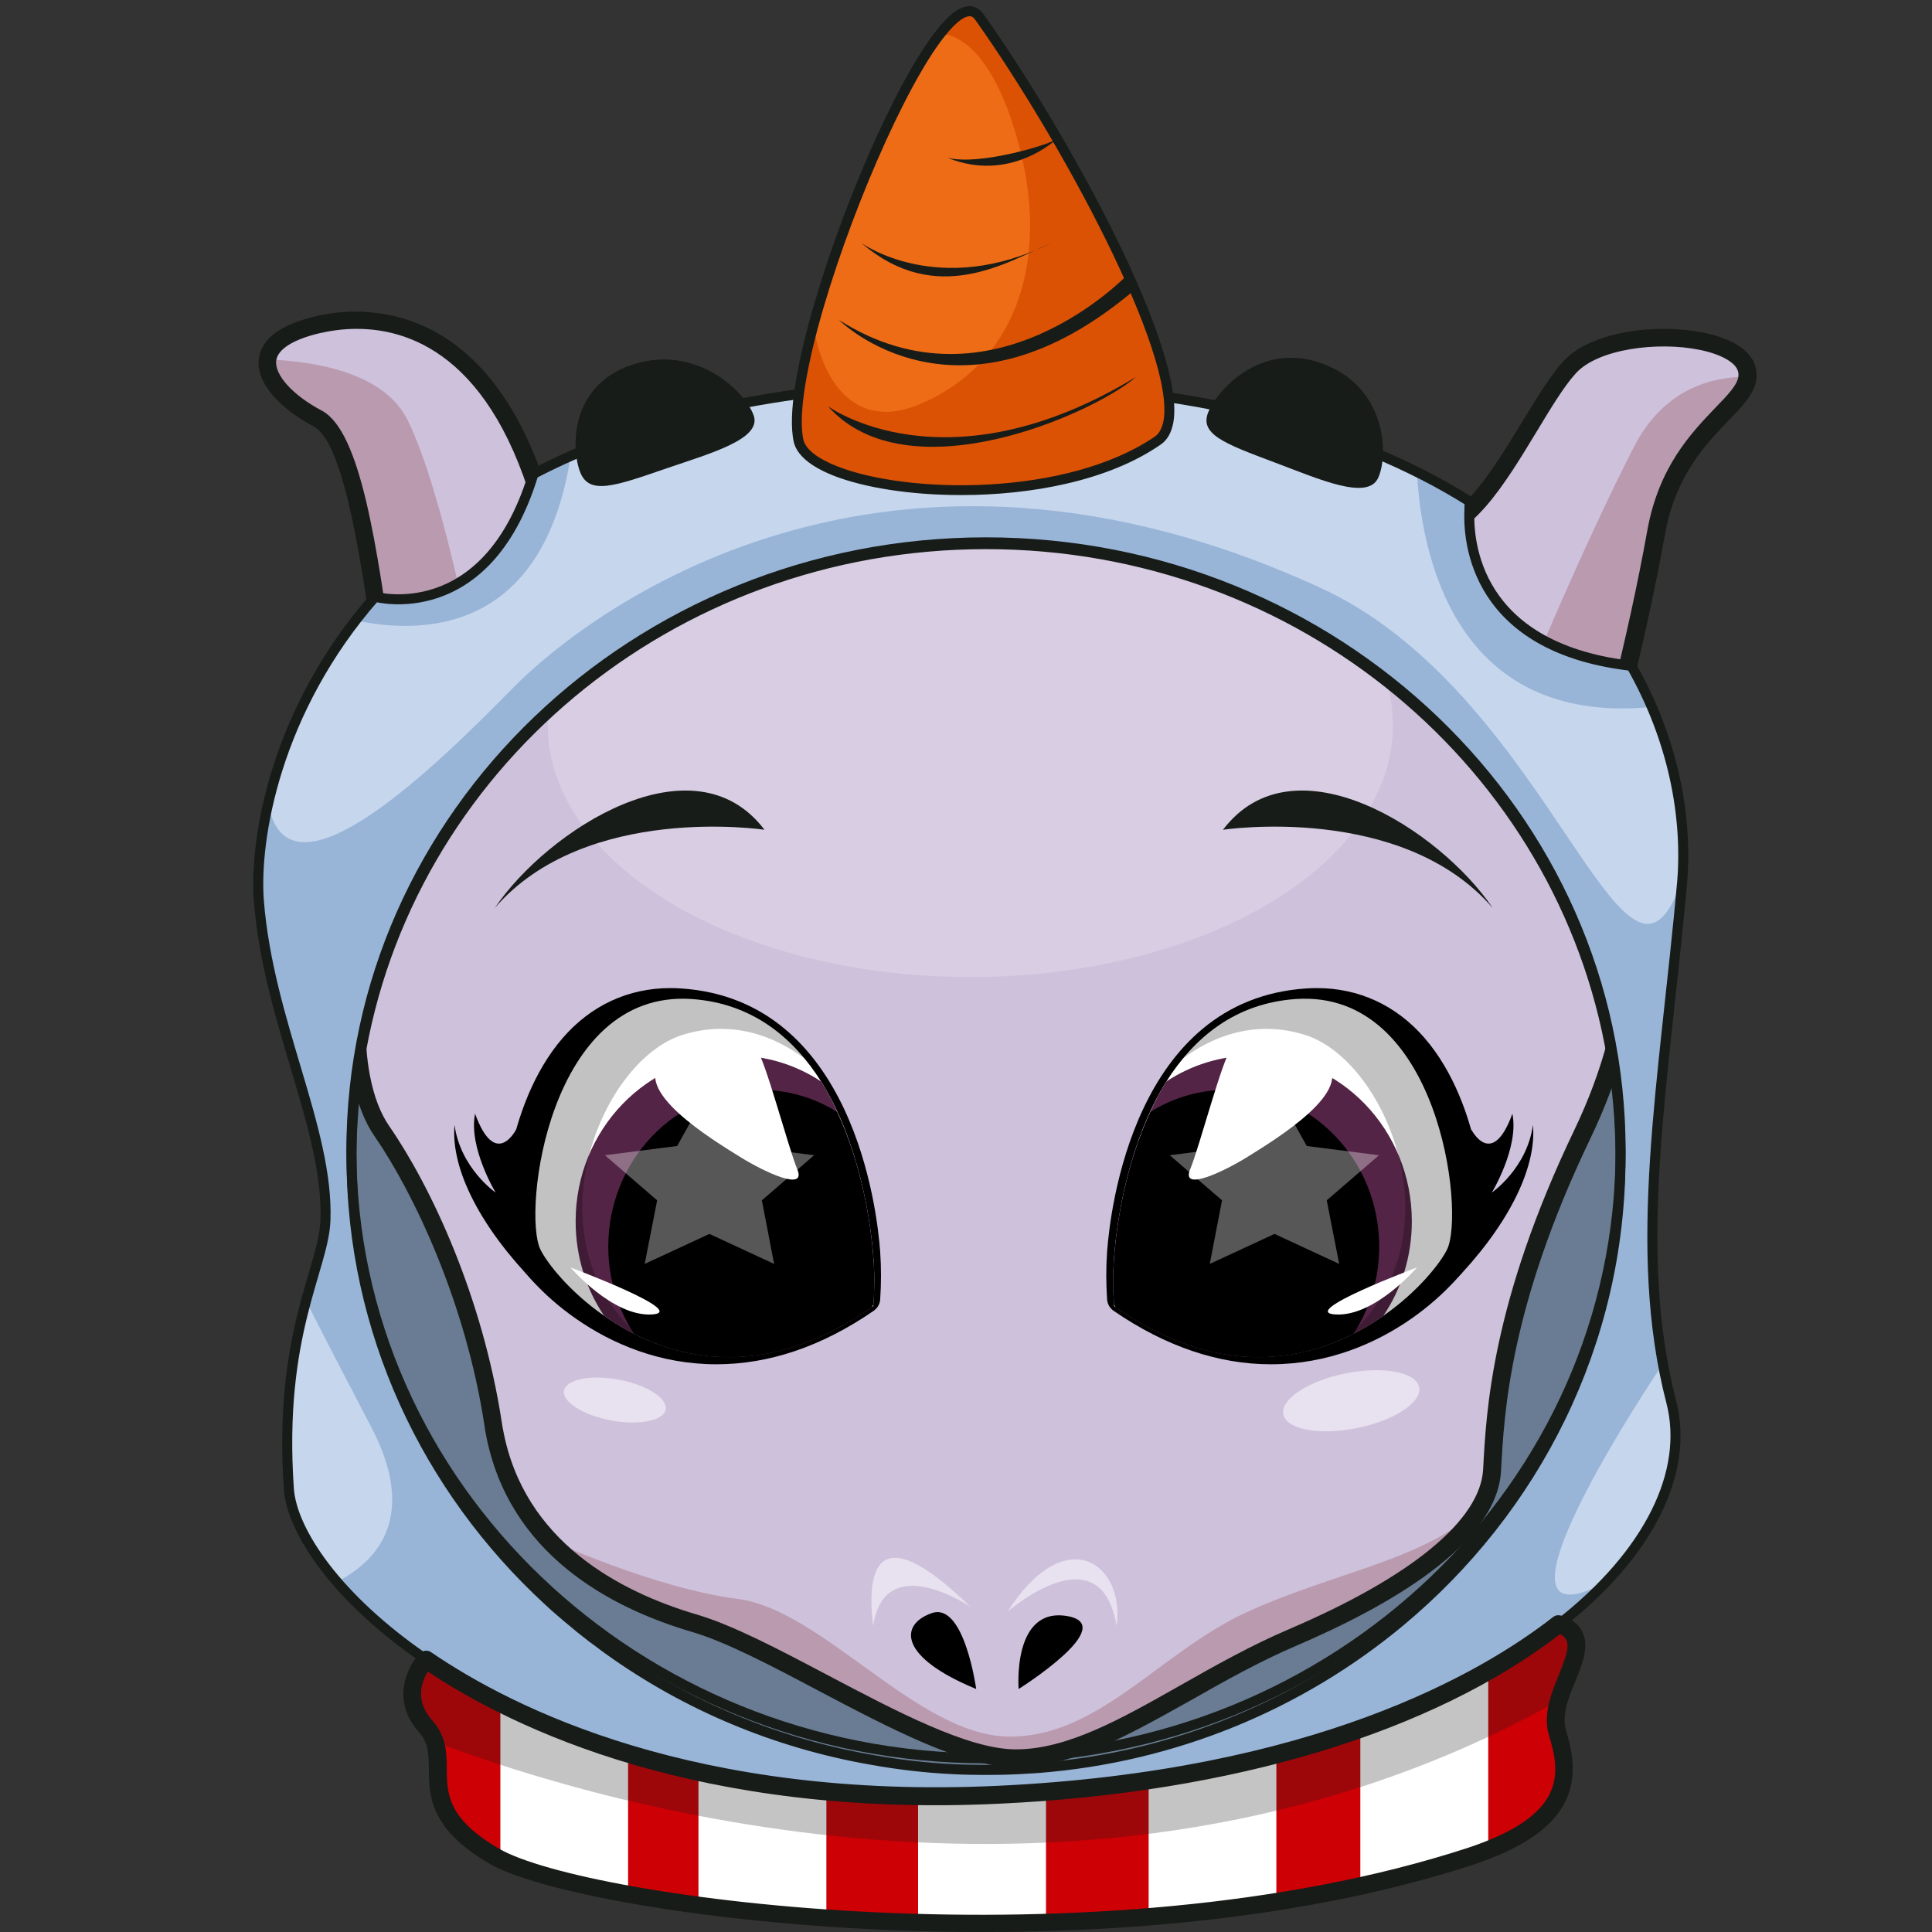 <svg version="1.1" id="Слой_1" xmlns="http://www.w3.org/2000/svg" xmlns:xlink="http://www.w3.org/1999/xlink" x="0px" y="0px"
	 viewBox="0 0 1024 1024" style="enable-background:new 0 0 1024 1024;" xml:space="preserve"><rect x="0" y="0" width="1024" height="1024" fill="#333333" stroke="none"/><style type="text/css">
	.st0{fill:#CD0005;}
	.st1{fill:#697C93;}
	.st2{fill:#CEC1DB;}
	.st3{fill:#BA9AAF;}
	.st4{fill:#171C18;}
	.st5{fill:#E8E1EF;}
	.st6{opacity:0.38;fill:#E8E1EF;}
	.st7{fill:#FFFFFF;}
	.st8{fill:#532446;}
	.st9{opacity:0.24;}
	.st10{opacity:0.34;fill:#FFFFFF;}
	.st11{fill:#C6D6ED;}
	.st12{fill:#98B5D8;}
	.st13{fill:none;stroke:#171C18;stroke-width:5.31;stroke-linecap:round;stroke-linejoin:round;stroke-miterlimit:10;}
	.st14{fill:#EE6C16;}
	.st15{fill:#DB5205;}
	.st16{opacity:0.26;fill:#171C18;}
</style><g><path class="st0" d="M825.6,918.8c6.2,20.3,8.6,43.7-36.7,61.5c-3.1,1.3-6.2,2.4-9.7,3.6c-18.8,6.1-38.2,11.3-58.1,15.6
		c-14.7,3.3-29.5,6-44.5,8.4c-22.4,3.6-45.1,6.2-67.7,8c-18.2,1.6-36.4,2.5-54.4,3.1c-23.2,0.7-45.9,0.6-67.8,0
		c-16.7-0.4-32.9-1.2-48.6-2.3c-24.3-1.7-47.1-4-67.8-6.8c-13.3-1.8-25.9-3.8-37.3-5.9c-31.3-5.6-55-12.3-67.7-18.5
		c-1.1-0.5-2.1-1.1-3.1-1.6c-40.9-23.7-26-44-31.8-60.8c-0.9-2.7-2.4-5.3-4.6-7.8c-16.4-18.3,0-35.6,0-35.6
		c11.8,8,24.9,15.9,39.4,23c19.9,10.1,42.5,19.2,67.7,26.9c11.9,3.6,24.3,6.9,37.3,9.7c21,4.5,43.6,8,67.8,10.1
		c15.6,1.5,31.8,2.3,48.6,2.4c13.8,0.3,28,0.1,42.7-0.6c8.5-0.4,16.8-1,25.1-1.6c18.9-1.5,37-3.5,54.4-6.1
		c24.1-3.6,46.7-8.2,67.7-13.7c15.7-4.1,30.6-8.7,44.5-13.6c25.4-9,48.1-19.3,67.8-30.6c13.8-7.9,26.1-16.2,37.1-24.7
		c1.5,0.3,2.5,0.6,3.1,1c14,7.8,2,23.2-2.7,39.4C824.5,907.1,823.7,913,825.6,918.8z"/><ellipse class="st1" cx="523.3" cy="597.4" rx="344.4" ry="340.7"/><path class="st2" d="M926.1,199.7c-1.4,16.8-39.1,30.2-48.4,82.3c-10.2,57.2-27.3,121.9-32.4,134c12.4,26.7,28.1,72.9,11.4,136.4
		c-4,15.3-9.9,31.6-18.2,48.8c-34.4,71.8-43.3,122-46.3,156c-0.7,8.1-1.1,15.3-1.4,21.7c-0.4,6.6-2.5,13.1-6.2,19.5c0,0,0,0-0.1,0
		c-14.8,25.9-54.5,50-99.5,69.3C628.8,891.9,582.7,932,538.4,932c-44.3,0-124.5-58.1-170.5-71.7c-27.1-8-56-21.7-77.1-44.3
		c-13.9-14.8-24.3-33.5-28.7-56.9c-0.3-1.4-0.5-2.8-0.7-4.2c-9.4-61.8-35-120.5-58.8-155.1c-5.3-7.7-8.9-17.4-11-28.6
		c-7.6-39.5,3-97.8,22.9-150.6c-13.6-73.8-20.5-185.2-46-198.8c-15.2-8.1-28-20.4-26.6-31.3c1-7.5,8.6-14.2,26.6-18.5
		c44.3-10.5,98.9,9.1,122.8,110c0,0,196.1-105.4,463.9,0c30.7,1.5,56.3-64.7,76.7-87.3c20.5-22.6,87-19.6,93.8,0
		C926.1,196.4,926.3,198.1,926.1,199.7z"/><path class="st3" d="M784.5,798.5c-14.8,25.9-54.5,50-99.5,69.3C628.8,891.9,582.7,932,538.4,932c-44.3,0-124.5-58.1-170.5-71.7
		c-27.1-8-56-21.7-77.1-44.3v0c0,0,55.9,25.8,100.4,31.5c44.6,5.8,94.8,71.9,142.8,72.9c48,1,80.5-44.7,127-66
		C707.4,833.1,757.4,826.4,784.5,798.5z"/><path d="M517.4,895.2c0,0-6.3-46.3-23.6-40.2C476.5,861.1,476.5,878.4,517.4,895.2z"/><path d="M539.9,895.2c0,0-3.5-43.3,25.4-38.7S539.9,895.2,539.9,895.2z"/><path class="st3" d="M926.1,199.7c-1.4,16.8-39.1,30.2-48.4,82.3c-10.2,57.2-27.3,121.9-32.4,134l-36-54.6
		c0,0,29.1-70.6,56.7-124.5C881.9,206,907.3,199.6,926.1,199.7z"/><path class="st3" d="M251,348.7l-36.7,71.9c-13.6-73.8-20.5-185.2-46-198.8c-15.2-8.1-28-20.4-26.6-31.3c25.1,1,61.9,6.8,74.4,32.3
		C235,261.4,251,348.7,251,348.7z"/><path class="st4" d="M538.4,936.7c-27.6,0-66.9-20.7-104.8-40.7c-25.1-13.3-48.9-25.8-67-31.1c-43.2-12.7-97.2-41.3-109.1-104.9
		c-0.3-1.4-0.5-2.9-0.7-4.3c-9.9-65.3-37.5-123.3-58.1-153.2c-5.5-7.9-9.5-18.2-11.8-30.4c-7.3-37.8,1.2-94.5,22.7-151.9
		c-3.6-19.8-6.8-42.5-9.9-64.5c-7.9-56.7-17-120.9-33.5-129.7c-15.3-8.1-30.9-21.8-29-36c1.4-10.5,11.5-18,30.2-22.4
		c22.2-5.3,96.2-12.7,127,107.8c33.6-15.7,219.8-92.8,461.6,2.1c0,0,0,0,0.1,0c17.9,0,36.1-30,50.8-54.1
		c7.6-12.4,14.7-24.2,21.5-31.7c14.6-16.1,49.3-20.5,74.4-15.4c14.9,3,24.6,9.1,27.3,17c0.8,2.3,1.1,4.7,0.9,7
		c-0.7,8-6.9,14.4-14.8,22.6c-11.9,12.3-28.1,29-33.7,60.2c-10.1,56.3-26,117-31.9,133c26.5,58.5,23.9,121.6-7.7,187.4
		c-42.8,89.2-45.7,145.6-47.3,175.9c-2,39.3-60.2,72.2-108.6,92.9c-19.9,8.5-38.4,19-56.4,29.2C598.4,919.5,568.1,936.7,538.4,936.7
		z M189.1,174.3c-7.7,0-14.4,1.1-19.7,2.3c-14,3.3-22.2,8.5-23,14.5c-1,7.6,8.9,18.5,24.1,26.5c20.8,11,29.3,72,38.4,136.7
		c3.1,22.4,6.4,45.5,10.1,65.4c0.1,0.8,0.1,1.7-0.2,2.5c-21.2,56.3-29.7,111.6-22.7,148c2.1,10.9,5.5,19.9,10.3,26.8
		c22.2,32.2,49.4,90.3,59.6,157.1c0.2,1.3,0.4,2.7,0.7,4c11,59,61.9,85.6,102.5,97.6c19.1,5.6,43.2,18.3,68.8,31.8
		c37,19.5,75.2,39.7,100.4,39.7c27.2,0,55.2-15.8,87.5-34.1c18.2-10.3,36.9-20.9,57.3-29.6c65-27.8,101.5-57.9,102.9-84.8
		c1.6-30.9,4.6-88.5,48.2-179.5c30.6-63.8,32.9-124.8,6.8-181.2c-0.6-1.2-0.6-2.6-0.1-3.8c4.9-11.5,21.8-75.5,32.1-133
		c6.1-34,23.5-51.9,36.1-65.1c6.6-6.8,11.8-12.2,12.2-16.8c0,0,0,0,0,0c0.1-1,0-2-0.4-3c-1.6-4.5-9.3-8.7-20.3-10.9
		c-22.1-4.5-53.8-0.5-65.5,12.5c-6.2,6.8-13.1,18.2-20.4,30.3c-17,28-35.8,59.8-60.1,58.6c-0.5,0-1-0.1-1.5-0.3
		c-262.4-103.3-458-1.3-459.9-0.2c-1.3,0.7-2.8,0.7-4.2,0.1c-1.3-0.6-2.3-1.8-2.6-3.2C264.8,191.4,219.7,174.3,189.1,174.3z"/><path class="st4" d="M858.9,459.7c-2.1,0-4.1-1.5-4.6-3.6c-0.1-0.5-12.6-50.5-65.8-113.2c-1.7-2-1.4-5,0.6-6.6c2-1.7,5-1.4,6.6,0.5
		c54.8,64.5,67.3,115,67.8,117.1c0.6,2.5-0.9,5.1-3.5,5.7C859.7,459.6,859.3,459.7,858.9,459.7z"/><path class="st4" d="M201.9,463.2c-0.3,0-0.6,0-1-0.1c-2.5-0.5-4.2-3-3.7-5.6c0.7-3.3,17.4-81.5,71.5-129.9
		c1.9-1.7,4.9-1.6,6.6,0.4c1.7,1.9,1.6,4.9-0.4,6.6c-51.8,46.2-68.4,124-68.5,124.8C206.1,461.7,204.1,463.2,201.9,463.2z"/><path class="st5" d="M514.3,851.6c0,0-45.4-30.7-51.5,10.2C459.4,834.7,462.9,801.5,514.3,851.6z"/><path class="st5" d="M533.9,854.4c0,0,0.5-0.5,1.5-1.3c8.4-6.8,48.8-36.8,56.4,8.7C596.5,829.1,565,805.6,533.9,854.4z"/><ellipse transform="matrix(0.981 -0.196 0.196 0.981 -131.652 154.864)" class="st5" cx="716" cy="742" rx="36.7" ry="14.8"/><ellipse transform="matrix(0.183 -0.983 0.983 0.183 -463.155 926.724)" class="st5" cx="326" cy="742" rx="11" ry="27.4"/><ellipse class="st6" cx="514.3" cy="384.5" rx="224" ry="133.4"/><g><path d="M379.7,723.1c-60.5,0-101.2-44.1-109.2-60.2c-7.6-15.3-3-77.3,27.8-112.8c15-17.3,34.8-26.4,57.1-26.4
			c1.8,0,3.7,0.1,5.6,0.2c91,6,103.9,117.2,105.5,139.4c0.6,8.5,0.6,16.9,0,25.6c-0.2,2.4-1.5,4.6-3.8,6.1
			C435.6,713.6,407.7,723.1,379.7,723.1L379.7,723.1z"/><path class="st7" d="M462.9,691.3v0.9c-0.3,0.2-0.6,0.5-0.9,0.6c-59.9,41.9-110.4,26.6-141.8,4.6c-18.4-12.8-30.3-28-33.8-35.2
			c-9.5-19.6,4.2-137.8,80.1-132.7c32.3,2.2,54,20.5,68.7,43.7c19.6,31.4,26.1,71.7,27.7,93.3C463.6,675.6,463.5,683.9,462.9,691.3z
			"/><path class="st8" d="M462.9,691.3c-0.2,0.5-0.5,1-0.9,1.6c-50.7,35.5-94.7,30-126,14c-5.8-2.8-11-6.1-15.8-9.5
			c-9.6-14.2-15.1-31.5-15.1-50.1c0-48.4,37.9-87.8,84.6-87.8c16.7,0,32.3,5,45.5,13.7c3.2,5.1,6.1,10.6,8.5,16.1
			c13.1,28,17.9,59.1,19.2,77.2C463.6,675.6,463.5,683.9,462.9,691.3z"/><path d="M462.9,691.3c-0.2,0.5-0.5,1-0.9,1.6c-50.7,35.5-94.7,30-126,14c-8.6-13.2-13.6-29.1-13.6-46.1c0-46,35.9-83.2,80.2-83.2
			c15,0,29,4.2,41,11.7c13.1,28,17.9,59.1,19.2,77.2C463.6,675.6,463.5,683.9,462.9,691.3z"/><path class="st9" d="M439.7,573.3c0,0-31.9-39.4-78.2-24.7s-87.6,121.8-7.8,170.7c-32.7-11-78.7-59.9-79.3-61.3
			c-0.6-1.4,9.1-88.5,32.9-109.5C331.1,527.6,385.6,499.4,439.7,573.3z"/><path class="st7" d="M392.9,613.6c-15.8-9.8-59.1-36.1-41.5-51.5c17.7-15.5,44.7-11.6,49.4-6.3c4.7,5.3,16.8,51.9,21.8,64
			S404.8,620.9,392.9,613.6z"/><path class="st7" d="M302.4,671.8c0,0,22.2,26,43,24.9S302.4,671.8,302.4,671.8z"/></g><g><path d="M673.6,723.1c60.5,0,101.2-44.1,109.2-60.2c7.6-15.3,3-77.3-27.8-112.8c-15-17.3-34.8-26.4-57.1-26.4
			c-1.8,0-3.7,0.1-5.6,0.2c-91,6-103.9,117.2-105.5,139.4c-0.6,8.5-0.6,16.9,0,25.6c0.2,2.4,1.5,4.6,3.8,6.1
			C617.8,713.6,645.7,723.1,673.6,723.1L673.6,723.1z"/><path class="st7" d="M590.5,691.3v0.9c0.3,0.2,0.6,0.5,0.9,0.6c59.9,41.9,110.4,26.6,141.8,4.6c18.4-12.8,30.3-28,33.8-35.2
			c9.5-19.6-4.2-137.8-80.1-132.7c-32.3,2.2-54,20.5-68.7,43.7c-19.6,31.4-26.1,71.7-27.7,93.3C589.8,675.6,589.9,683.9,590.5,691.3
			z"/><path class="st8" d="M590.5,691.3c0.2,0.5,0.5,1,0.9,1.6c50.7,35.5,94.7,30,126,14c5.8-2.8,11-6.1,15.8-9.5
			c9.6-14.2,15.1-31.5,15.1-50.1c0-48.4-37.9-87.8-84.6-87.8c-16.7,0-32.3,5-45.5,13.7c-3.2,5.1-6.1,10.6-8.5,16.1
			c-13.1,28-17.9,59.1-19.2,77.2C589.8,675.6,589.9,683.9,590.5,691.3z"/><path d="M590.5,691.3c0.2,0.5,0.5,1,0.9,1.6c50.7,35.5,94.7,30,126,14c8.6-13.2,13.6-29.1,13.6-46.1c0-46-35.9-83.2-80.2-83.2
			c-15,0-29,4.2-41,11.7c-13.1,28-17.9,59.1-19.2,77.2C589.8,675.6,589.9,683.9,590.5,691.3z"/><path class="st9" d="M613.7,573.3c0,0,31.9-39.4,78.2-24.7s87.6,121.8,7.8,170.7c32.7-11,78.7-59.9,79.3-61.3
			c0.6-1.4-9.1-88.5-32.9-109.5C722.3,527.6,667.8,499.4,613.7,573.3z"/><path class="st7" d="M660.5,613.6c15.8-9.8,59.1-36.1,41.5-51.5c-17.7-15.5-44.7-11.6-49.4-6.3c-4.7,5.3-16.8,51.9-21.8,64
			S648.6,620.9,660.5,613.6z"/><path class="st7" d="M751,671.8c0,0-22.2,26-43,24.9C687.1,695.7,751,671.8,751,671.8z"/></g><polygon class="st10" points="675.5,576.7 692.6,607.4 730.9,612.3 703.2,636.2 709.8,669.9 675.5,654 641.2,669.9 647.7,636.2 
		620,612.3 658.3,607.4 	"/><polygon class="st10" points="376,576.7 393.2,607.4 431.5,612.3 403.8,636.2 410.3,669.9 376,654 341.7,669.9 348.3,636.2 
		320.6,612.3 358.9,607.4 	"/><path d="M779.8,598.6c0,0,10.9,21.6,21.8-8.3c3.6,17.9-10.9,41.8-10.9,41.8s18.7-12.9,21.8-35.9c2.1,23.9-14.4,55-42.9,84.1
		C779.1,658,779.8,598.6,779.8,598.6z"/><path d="M273.6,598.6c0,0-10.9,21.6-21.8-8.3c-3.6,17.9,10.9,41.8,10.9,41.8s-18.7-12.9-21.8-35.9c-2.1,23.9,14.4,55,42.9,84.1
		C274.3,658,273.6,598.6,273.6,598.6z"/><path class="st11" d="M875.5,374.7c-3.2-7.3-6.8-14.6-10.9-21.8c-0.7-0.1-1.2-0.1-1.8-0.3c-80.8-10-84.8-65.2-84.1-82v-0.1
		c0-2.5,0.2-4.1,0.3-4.5c0-0.1,0-0.1,0-0.1c-8.8-5.5-18.1-10.8-28.1-15.6c-60.6-30.3-144-49.3-255.3-46.8
		c-80.7,1.8-143.9,16.4-193.1,38.2c-6.9,3.1-13.6,6.3-19.9,9.6v0.1c-0.1,0.3-0.2,0.7-0.3,1.1c-24.9,80.2-83.6,64-83.6,64
		c-3.6,4.1-7.1,8.4-10.4,12.6c-25.5,33-39.4,67.4-46.1,96.4c-5,21.1-6.1,39.3-5.1,52.1c5.1,64.3,37,120.9,35.3,169.2
		C172,658,167,671,162,689.1c-6.1,22.9-12.3,53.9-9.2,99.9c0.9,13.2,9.5,31,26,49.8v0.1c11.6,13.4,27.2,27.5,46.9,40.8
		c61.6,42.2,162.3,78.3,303.6,71.6c137.2-6.4,237.6-44.2,296.6-90.4c9.2-7.1,17.3-14.5,24.4-21.9c0-0.1,0.1-0.1,0.1-0.1
		c30.6-32,42.7-66.2,35-96c-1.7-6.6-3.2-13.1-4.3-19.8c0-0.1,0-0.1,0-0.1c-14.1-75.8,1.2-157.8,10.1-255.8
		C893.8,439,889.3,406.7,875.5,374.7z M858.9,613.3c0,98.6-45.4,186.9-117.2,246.5c-52.4,43.4-118.8,71.6-191.8,77.3
		c-0.5,0-1,0-1.5,0.1c-2.8,0.2-5.7,0.3-8.6,0.5c-5.8,0.3-11.5,0.4-17.3,0.4c-5.8,0-11.5-0.1-17.3-0.4c-14.6-0.7-28.9-2.4-42.9-4.9
		c-51.3-8.9-98.5-29.1-138.9-57.8c-2.1-1.5-4.2-3-6.2-4.5c-2.1-1.6-4.4-3.3-6.6-5.1c-2.1-1.6-4.3-3.4-6.4-5.2
		c-2.1-1.7-4.2-3.5-6.3-5.3c-2.5-2-5-4.2-7.3-6.4c-64.3-59.2-104.3-142.7-104.3-235.2v-1.8c0.1-16.4,1.5-32.5,4-48.2
		c24.9-155.7,164.3-275,332.4-275c167.1,0,305.7,117.8,331.8,272.1l0.1,0.1c2.8,16.5,4.3,33.6,4.4,51V613.3z"/><path class="st12" d="M875.5,374.7C769.8,385,753.2,291.7,751,250.2c10.1,4.9,19.3,10.1,28.1,15.6c0,0,0,0,0,0.1
		c-0.1,0.4-0.3,2-0.3,4.5v0.1c-0.7,16.8,3.3,72,84.1,82c0.6,0.2,1.1,0.2,1.8,0.3C868.7,360.1,872.3,367.4,875.5,374.7z"/><path class="st12" d="M302.5,241.5c-14.7,94.9-79.2,94.8-114.3,87.3c3.3-4.2,6.8-8.5,10.4-12.6c0,0,58.8,16.3,83.6-64
		c0.1-0.3,0.2-0.7,0.3-1.1v-0.1C289,247.9,295.6,244.6,302.5,241.5z"/><path class="st12" d="M891.2,467.2c-29.8,85.2-67.6-95.2-187.4-153.8C468,202.7,310.2,325.7,272,364.5
		c-37.4,38-120,120.6-129.9,60.8c-5,21.1-6.1,39.3-5.1,52.1c5.1,64.3,37,120.9,35.3,169.2C172,658,167,671,162,689.1
		c10.3,20.3,22.2,43.3,34.2,66.2c34.1,63.9-17.4,81.3-17.4,83.5v0.1c11.6,13.4,27.2,27.5,46.9,40.8c61.6,42.2,162.3,78.3,303.6,71.6
		c137.2-6.4,237.6-44.2,296.6-90.4c9.2-7.1,17.3-14.5,24.4-21.9c-72.6,38.1,28.5-112.4,30.9-115.9c0-0.1,0-0.1,0-0.1
		C867,647.2,882.4,565.2,891.2,467.2z M858.9,613.3c0,98.6-45.4,186.9-117.2,246.5c-52.4,43.4-118.8,71.6-191.8,77.3
		c-0.5,0-1,0-1.5,0.1c-2.8,0.2-5.7,0.3-8.6,0.5c-5.8,0.3-11.5,0.4-17.3,0.4c-5.8,0-11.5-0.1-17.3-0.4c-14.6-0.7-28.9-2.4-42.9-4.9
		c-51.3-8.9-98.5-29.1-138.9-57.8c-2.1-1.5-4.2-3-6.2-4.5c-2.1-1.6-4.4-3.3-6.6-5.1c-2.1-1.6-4.3-3.4-6.4-5.2
		c-2.1-1.7-4.2-3.5-6.3-5.3c-2.5-2-5-4.2-7.3-6.4c-64.3-59.2-104.3-142.7-104.3-235.2v-1.8c0.1-16.4,1.5-32.5,4-48.2
		c24.9-155.7,164.3-275,332.4-275c167.1,0,305.7,117.8,331.8,272.1l0.1,0.1c2.8,16.5,4.3,33.6,4.4,51V613.3z"/><path class="st13" d="M864.7,353c-0.7-0.1-1.2-0.1-1.8-0.3c-80.8-10.1-84.8-65.3-84.1-82c-0.1-0.1,0-0.1,0-0.1
		c0-2.6,0.2-4.2,0.3-4.6c0-0.1,0-0.1,0-0.1c-62.2-39.2-153.8-65.4-283.4-62.5c-92,2-161.3,20.8-213,47.8v0.1c-0.1,0.3-0.2,0.7-0.3,1
		c-24.9,80.2-83.6,64-83.6,64c-52.9,60.3-64.1,128.5-61.6,161.2c5.1,64.3,37,120.9,35.3,169.2c-0.9,25.9-25.1,60.2-19.4,142.4
		c1.6,22.7,25.7,58.4,72.9,90.6c61.6,42.2,162.3,78.3,303.6,71.7c137.2-6.5,237.6-44.2,296.6-90.4c48.4-37.7,69.1-81.2,59.6-118
		c-21.1-81.4-3.8-169,5.8-275.7C894.4,432.6,886.9,392,864.7,353z M548.4,937.2c-2.8,0.2-5.7,0.3-8.6,0.5
		c-5.8,0.3-11.5,0.4-17.3,0.4c-5.8,0-11.5-0.1-17.3-0.4c-14.6-0.7-28.9-2.4-42.9-4.9c-51.3-8.9-98.5-29-138.9-57.8
		c-2.1-1.5-4.2-3-6.2-4.6c-2.1-1.5-4.4-3.2-6.6-5c-2.1-1.6-4.3-3.4-6.4-5.2c-2.1-1.7-4.2-3.5-6.3-5.3c-2.5-2.1-5-4.3-7.3-6.5
		c-64.3-59.2-104.3-142.7-104.3-235.2v-1.8c0.1-16.4,1.5-32.4,4-48.2C215,407.6,354.5,288.4,522.6,288.4
		c167.1,0,305.7,117.8,331.8,272l0.1,0.1c2.8,16.6,4.3,33.6,4.4,51v1.8c0,98.6-45.4,186.9-117.2,246.5
		c-52.4,43.5-118.8,71.7-191.8,77.3C549.5,937.1,548.9,937.1,548.4,937.2z"/><path class="st4" d="M522.6,934.6c-186.9,0-339-145.8-339-324.9s152.1-324.9,339-324.9s339,145.8,339,324.9
		S709.5,934.6,522.6,934.6z M522.6,290.1c-184,0-333.7,143.4-333.7,319.6s149.7,319.6,333.7,319.6s333.7-143.4,333.7-319.6
		S706.6,290.1,522.6,290.1z"/><path class="st14" d="M613.8,233.6c-60.2,41.2-184.2,28.1-190.4,0c-2.7-12.3,0.8-34.8,7.8-61c14.8-55,45.1-126.4,67.1-154.6
		c8.8-11.3,16.3-15.5,20.9-9.1C568.3,78.1,641.7,214.3,613.8,233.6z"/><path class="st4" d="M399.4,220c4.7,12.6-22.3,20.1-46,28.2c-27.8,9.6-41.3,14.4-46,1.8c-4.7-12.6-5.4-45.9,28-56.8
		C368.9,182.3,394.8,207.4,399.4,220z"/><path class="st4" d="M730.5,253.2c-5.5,12.3-31,0.9-54.4-7.9c-27.5-10.3-41-15.3-35.4-27.5c5.5-12.3,28.9-37.5,61.5-24.6
		C734.9,206.1,736,240.9,730.5,253.2z"/><path class="st15" d="M613.8,233.6c-60.2,41.2-184.2,28.1-190.4,0c-2.7-12.3,0.8-34.8,7.8-61c5,31.9,23.6,55,55.4,42
		c50.1-20.5,70.1-73.2,53.8-136.4C524,15,498.3,18,498.3,18c8.8-11.3,16.3-15.5,20.9-9.1C568.3,78.1,641.7,214.3,613.8,233.6z"/><path class="st4" d="M509.4,262.4c-26.7,0-51.4-3.9-67.6-10.3c-12.4-4.9-19.5-11-21.1-17.9c-3.3-14.9,2.4-42.1,7.8-62.3
		c15.7-58.2,46-128,67.6-155.5c6.9-8.9,12.7-13.2,17.9-13.1c2,0,4.8,0.8,7.2,4.1c45.5,64,107.5,177.9,100.7,216.5
		c-1,5.4-3.2,9.4-6.8,11.8c0,0,0,0,0,0C587.4,254.9,546.4,262.4,509.4,262.4z M513.9,8.6c-1.9,0-6.1,1.5-13.6,11.1
		c-20.9,26.6-51.4,97-66.7,153.6c-7.5,28.1-10.2,48.8-7.8,59.7c1.1,5,7.4,10,17.8,14.1c37.6,14.9,121.9,16.1,168.5-15.7
		c2.3-1.6,3.8-4.4,4.6-8.4c6.3-35.8-53.9-147.9-99.8-212.5C515.8,8.8,514.7,8.6,513.9,8.6z M613.8,233.6L613.8,233.6L613.8,233.6z"
		/><path class="st4" d="M438.8,215.3c0,0,62.3,45.8,163.3-15.5C579.6,219.3,481.3,263,438.8,215.3z"/><path class="st4" d="M444.7,169.6c0,0,63.4,63.8,157.4-16.6c-4.3-7.6-4.3-7.6-4.3-7.6S525.9,221.3,444.7,169.6z"/><path class="st4" d="M456.6,128.8c0,0,40.8,29.7,100.5,0C533.9,138.9,496.3,163,456.6,128.8z"/><path class="st4" d="M560.3,73.5c0,0-24.8,23.8-58.1,10.1C519.4,88.1,558.3,76,560.3,73.5z"/><path class="st4" d="M648.2,439.8c0,0,94.8-14.4,143,41.5C763.1,439.8,685.9,390.1,648.2,439.8z"/><path class="st4" d="M405.2,439.8c0,0-94.8-14.4-143,41.5C290.3,439.8,367.5,390.1,405.2,439.8z"/><path class="st7" d="M332.9,929.6v74.4c-31.3-5.6-55-12.3-67.7-18.5v-82.8C285.1,912.9,307.7,922,332.9,929.6z"/><path class="st7" d="M438,949.5v67.2c-24.3-1.7-47.1-4-67.8-6.8v-70.6C391.2,943.9,413.8,947.4,438,949.5z"/><path class="st7" d="M554.4,949.7v69.3c-23.2,0.7-45.9,0.6-67.8,0v-67.1c13.8,0.3,28,0.1,42.7-0.6
		C537.8,950.9,546.2,950.3,554.4,949.7z"/><path class="st7" d="M676.5,929.8v78.1c-22.4,3.6-45.1,6.2-67.7,8v-72.4C632.9,940,655.5,935.3,676.5,929.8z"/><path class="st7" d="M788.8,885.6v94.7c-3.1,1.3-6.2,2.4-9.7,3.6c-18.8,6.1-38.2,11.3-58.1,15.6v-83.4
		C746.4,907.2,769.2,896.8,788.8,885.6z"/><path class="st4" d="M521,1024c-125,0-233.4-19.9-261.2-36c-32.2-18.6-32.4-36.3-32.5-50.4c-0.1-7.6-0.1-13.7-5-19.2
		c-15.3-17-6.6-34.9,0.1-42c1.6-1.7,4.2-2,6.1-0.7c43.4,29.7,140,78.4,300.7,70.8c166.4-7.9,255.5-59.4,293.9-89.4
		c1.1-0.9,2.5-1.2,3.8-0.9c2,0.4,3.3,0.8,4.3,1.4c14.3,7.9,8.5,22,3.8,33.4c-3.7,8.9-7.4,18.2-4.9,26.4l0,0
		c7.5,24.6,7.5,52.2-49.5,71C700,1014.7,606.6,1024,521,1024z M226.8,886c-3.2,5-7.3,15.2,2.5,26.1c7.3,8.1,7.4,16.9,7.5,25.4
		c0.1,13,0.2,26.4,27.8,42.4c46,26.6,317.2,63.4,513.1-0.4c51.6-17,49.8-38.6,43.4-59.3c-3.5-11.4,1.1-22.7,5.2-32.7
		c5.5-13.6,6.3-18.1,0.6-21.4c-67.8,52.2-173.2,84.1-297.4,89.9C370.7,963.6,272.8,916.6,226.8,886z"/><path class="st16" d="M826.2,901.3c-239.4,134.5-503.5,56.7-595.8,21.9c-0.9-2.7-2.4-5.3-4.6-7.8c-16.4-18.3,0-35.6,0-35.6
		c11.8,8,24.9,15.9,39.4,23c19.9,10.1,42.5,19.2,67.7,26.9c11.9,3.6,24.3,6.9,37.3,9.7c21,4.5,43.6,8,67.8,10.1
		c15.6,1.5,31.8,2.3,48.6,2.4c13.8,0.3,28,0.1,42.7-0.6c8.5-0.4,16.8-1,25.1-1.6c18.9-1.5,37-3.5,54.4-6.1
		c24.1-3.6,46.7-8.2,67.7-13.7c15.7-4.1,30.6-8.7,44.5-13.6c25.4-9,48.1-19.3,67.8-30.6c13.8-7.9,26.1-16.2,37.1-24.7
		c1.5,0.3,2.5,0.6,3.1,1C843,869.7,831,885,826.2,901.3z"/></g></svg>